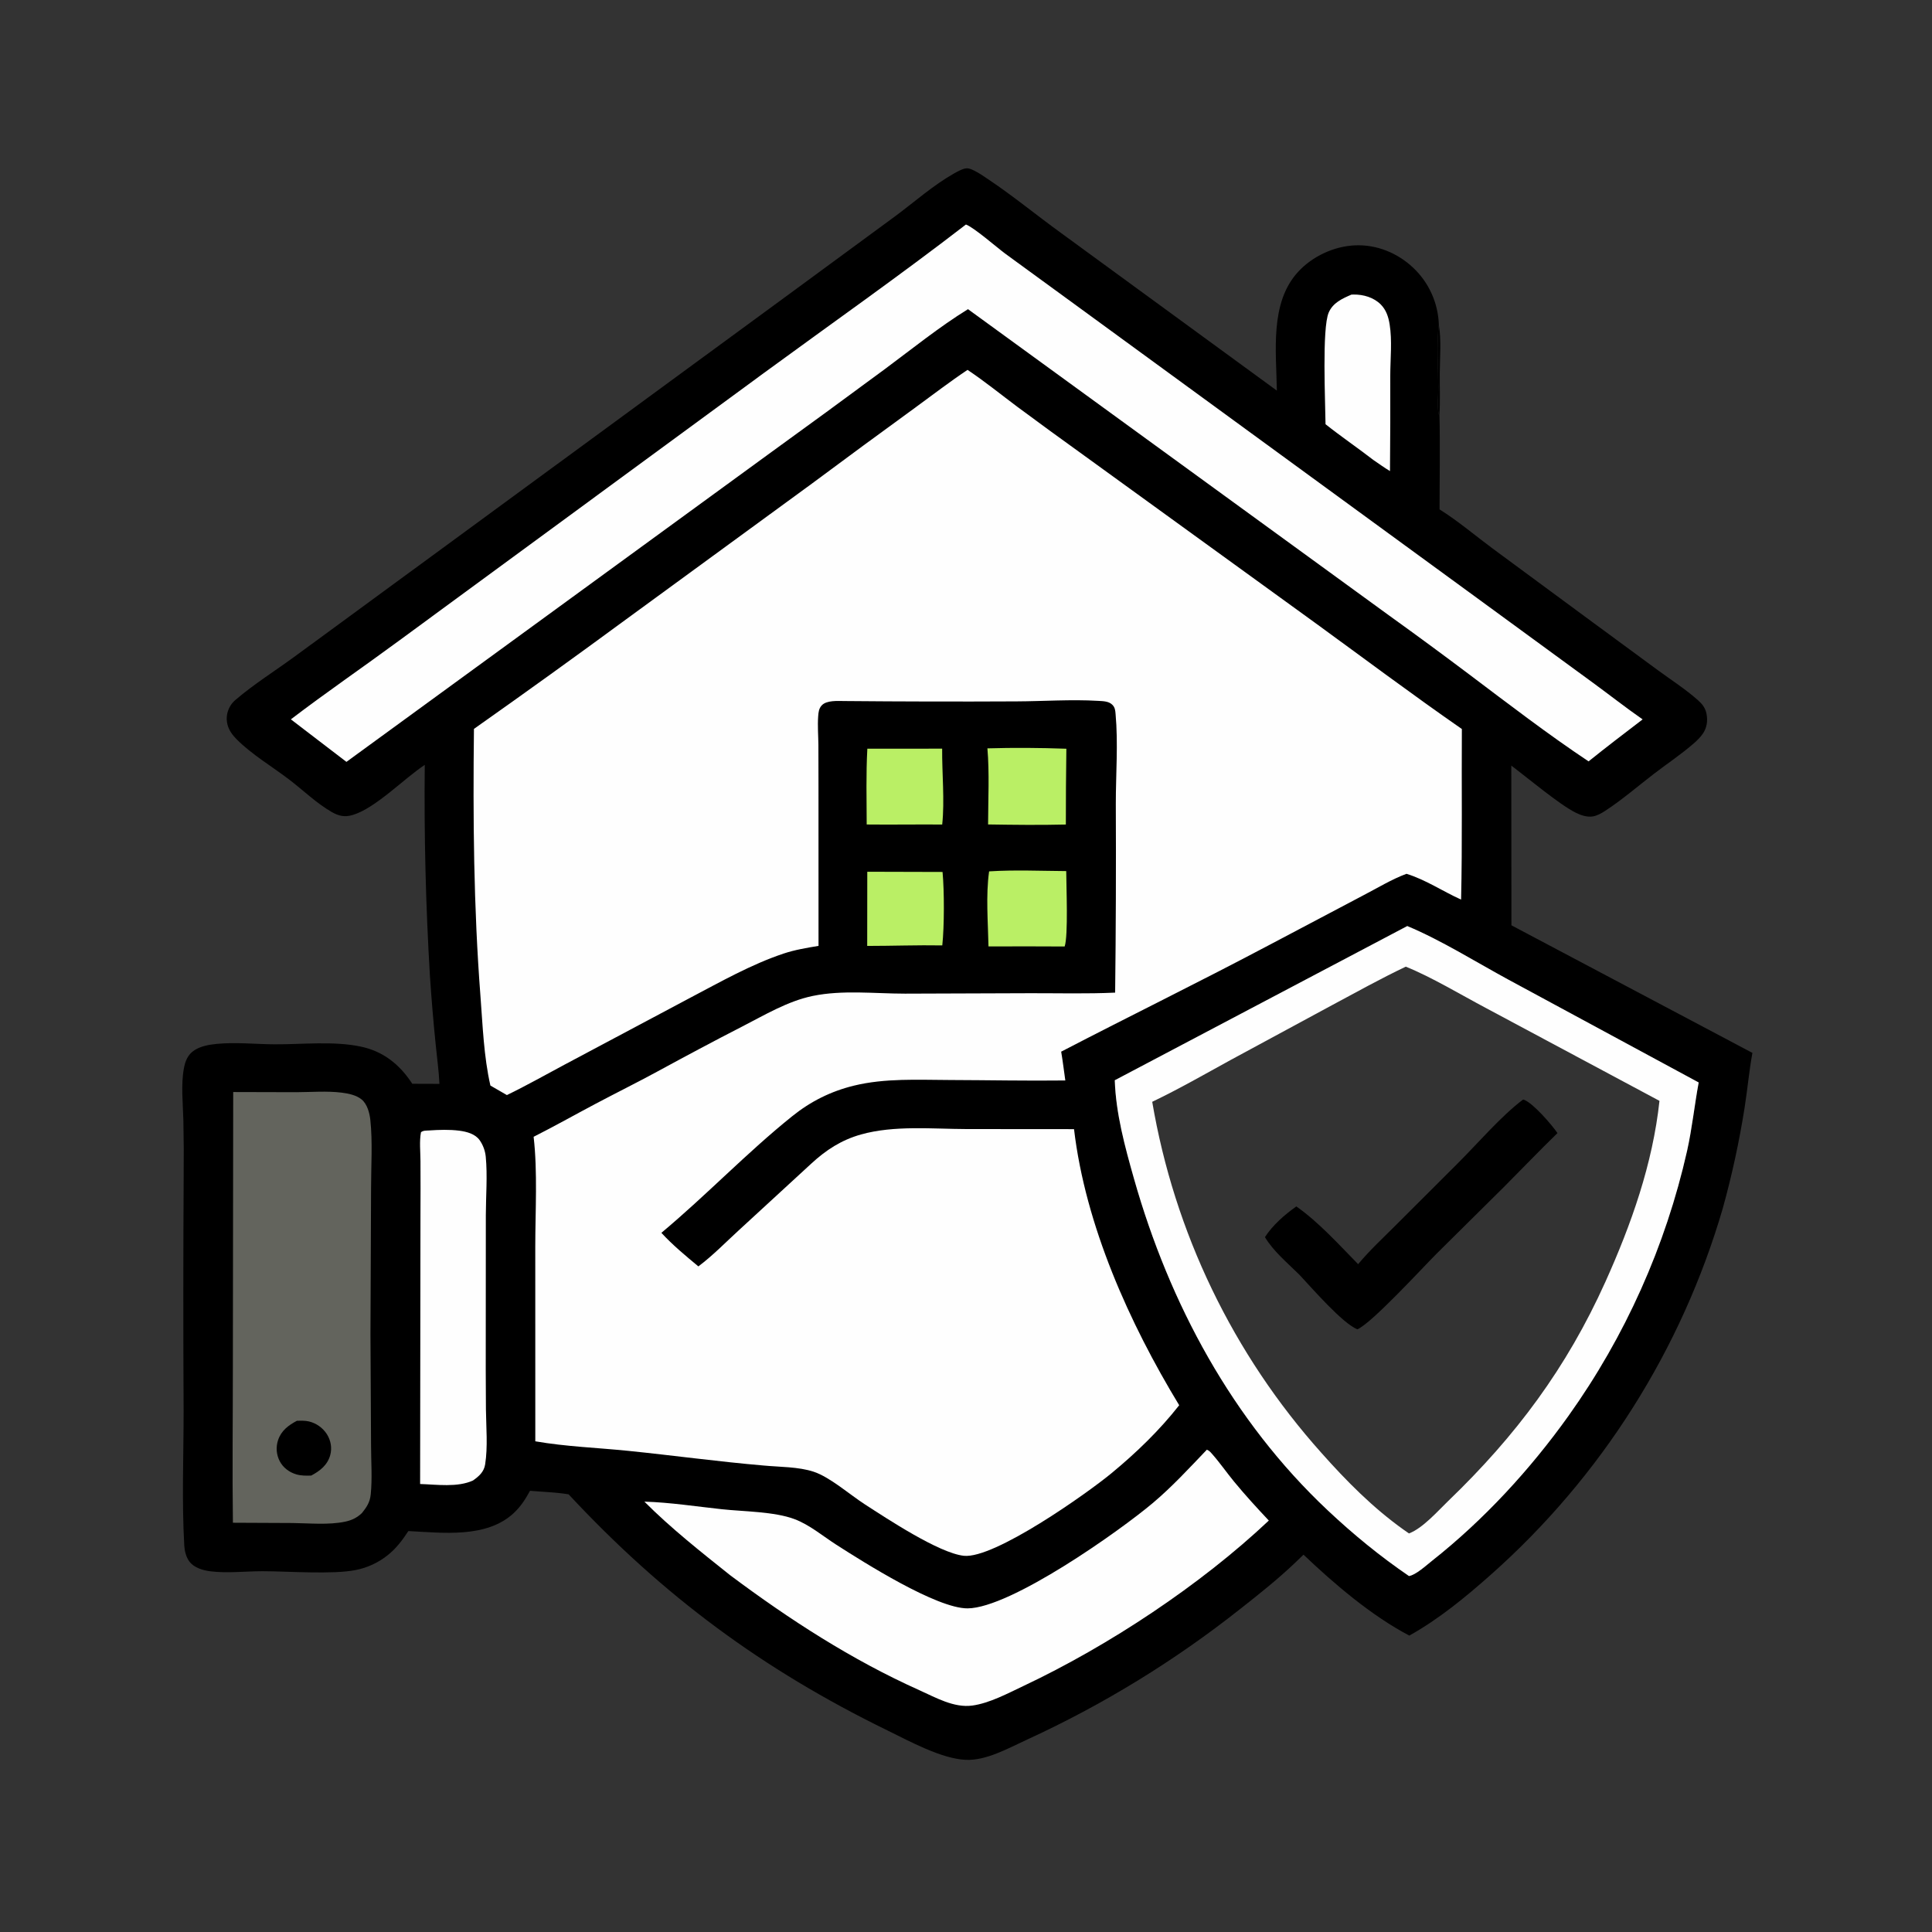 <svg xmlns="http://www.w3.org/2000/svg" xmlns:xlink="http://www.w3.org/1999/xlink" width="837" height="837"><rect width="100%" height="100%" fill="#333333" stroke="none"/><path transform="scale(0.818 0.818)" d="M224.963 405.09C213.804 412.486 198.767 428.153 186.66 431.669C182.518 432.872 179.426 432.187 175.738 430.084C167.675 425.488 160.506 418.462 153.104 412.828C143.988 405.889 133.461 399.681 125.368 391.581C123.152 389.364 121.248 386.801 120.47 383.717C119.589 380.23 120.211 376.678 122.122 373.644C122.831 372.518 123.701 371.55 124.71 370.687C134.371 362.419 145.518 355.416 155.8 347.914L218.828 301.725L419.188 154.866L474.37 114.335C484.277 106.963 494.399 98.024 505.131 91.955C506.966 90.917 509.853 89.276 511.92 89.144C514.884 88.954 521.1 93.434 523.523 95.055C536.705 103.87 548.975 114.008 561.82 123.302L676.249 206.88C675.965 186.311 672.395 160.517 687.408 144.079C695.014 135.751 706.55 130.371 717.821 129.934C729.215 129.492 740.179 133.997 748.426 141.775Q749.2 142.503 749.936 143.268Q750.673 144.033 751.372 144.834Q752.07 145.634 752.729 146.468Q753.387 147.301 754.004 148.166Q754.621 149.031 755.195 149.925Q755.768 150.819 756.298 151.74Q756.827 152.661 757.311 153.607Q757.794 154.553 758.231 155.521Q758.667 156.49 759.056 157.478Q759.444 158.467 759.784 159.474Q760.124 160.48 760.414 161.502Q760.704 162.524 760.944 163.559Q761.183 164.594 761.372 165.639Q761.56 166.685 761.698 167.738Q761.835 168.792 761.92 169.85Q762.006 170.909 762.039 171.971C763.42 180.062 762.602 189.28 762.537 197.49C762.479 204.881 762.799 212.488 762.368 219.853C762.786 236.469 762.422 253.177 762.419 269.803C762.678 269.963 762.938 270.118 763.194 270.281C772.624 276.29 781.406 283.724 790.383 290.397L839.363 326.513L878.068 354.979C885.079 360.104 892.737 365.045 899.228 370.801C901.566 372.874 903.18 374.885 903.798 378.021C904.521 381.698 904.031 385.36 901.92 388.477C900.575 390.462 898.856 392.147 897.056 393.714C890.313 399.586 882.756 404.591 875.671 410.051C867.291 416.509 858.885 423.772 850.015 429.515C848.097 430.757 845.89 432.014 843.611 432.391C840.532 432.9 837.253 431.752 834.531 430.415C826.129 426.288 808.901 411.86 800.413 405.473L800.484 490.065L928.117 557.63C926.357 567.193 925.494 577.021 923.976 586.646Q919.724 613.612 912.431 639.92Q911.414 643.408 910.336 646.877Q909.259 650.347 908.12 653.797Q906.982 657.247 905.783 660.676Q904.584 664.106 903.326 667.514Q902.067 670.922 900.749 674.307Q899.431 677.693 898.053 681.054Q896.676 684.416 895.24 687.753Q893.804 691.091 892.31 694.402Q890.816 697.714 889.263 700.998Q887.712 704.283 886.102 707.54Q884.493 710.797 882.827 714.026Q881.16 717.254 879.438 720.453Q877.715 723.651 875.937 726.82Q874.159 729.988 872.325 733.124Q870.492 736.26 868.604 739.364Q866.715 742.468 864.773 745.538Q862.831 748.608 860.835 751.644Q858.839 754.68 856.791 757.68Q854.742 760.68 852.641 763.644Q850.54 766.608 848.388 769.534Q846.235 772.461 844.031 775.35Q841.828 778.238 839.574 781.088Q837.321 783.937 835.017 786.746Q832.714 789.556 830.362 792.325Q828.009 795.093 825.609 797.82Q823.209 800.547 820.761 803.232Q818.313 805.917 815.818 808.558Q813.324 811.199 810.784 813.796Q808.243 816.393 805.658 818.946Q803.072 821.498 800.443 824.004Q797.813 826.511 795.139 828.971Q792.466 831.431 789.75 833.844C776.203 845.848 762.251 857.387 746.407 866.243C726.357 855.73 706.662 838.906 690.365 823.382Q688.178 825.533 685.954 827.646C676.778 836.364 667.01 844.154 657.066 851.963Q644.01 862.304 630.357 871.844Q616.705 881.384 602.505 890.089Q588.306 898.793 573.61 906.632Q558.915 914.471 543.776 921.415C534.065 925.867 522.399 932.533 511.467 932.048C498.537 931.474 481.641 922.15 469.988 916.46C403.861 884.177 351.29 845.288 301.145 791.423C294.359 790.325 287.543 790.151 280.707 789.551C278.365 793.937 275.632 798.099 271.95 801.485C257.455 814.811 234.3 811.765 216.28 810.883C213.127 815.68 209.91 820.002 205.395 823.607Q204.473 824.348 203.508 825.032Q202.543 825.716 201.538 826.341Q200.534 826.966 199.493 827.529Q198.453 828.092 197.38 828.591Q196.308 829.091 195.207 829.524Q194.107 829.958 192.982 830.325Q191.857 830.692 190.712 830.99Q189.568 831.288 188.407 831.517C176.206 833.982 152.312 832.146 139.031 832.147C129.96 832.149 120.473 833.312 111.459 832.196C107.505 831.707 102.664 830.305 100.221 826.903C98.531 824.55 97.766 821.459 97.601 818.603C96.237 794.903 97.262 771.052 97.243 747.319Q96.923 684.987 97.275 622.656Q97.437 608.001 97.118 593.349C96.894 584.533 95.793 574.62 97.376 565.917C98.094 561.97 99.474 558.486 102.962 556.234C106.356 554.042 110.64 553.286 114.605 552.887C124.719 551.872 135.108 553.024 145.265 553.089C160.046 553.185 176.303 551.257 190.841 554.245C202.978 556.739 211.696 563.759 218.361 573.994L232.735 574.041C232.416 567.16 231.448 560.262 230.772 553.402Q228.91 535.183 227.703 516.908Q224.365 461.047 224.963 405.09ZM745.316 490.46L590.411 572.125C590.975 589.749 595.821 607.445 600.602 624.314C619.334 690.406 652.741 752.466 703.14 799.854C716.748 812.648 730.808 824.168 746.226 834.702C749.927 834.086 755.437 828.99 758.434 826.625C785.818 805.009 810.421 778.272 830.67 749.905Q833.48 745.966 836.192 741.958Q838.903 737.95 841.515 733.877Q844.126 729.803 846.635 725.665Q849.144 721.528 851.55 717.329Q853.955 713.13 856.255 708.873Q858.556 704.616 860.75 700.304Q862.944 695.991 865.03 691.625Q867.116 687.258 869.093 682.842Q871.07 678.425 872.937 673.961Q874.803 669.497 876.558 664.987Q878.314 660.478 879.956 655.926Q881.599 651.375 883.128 646.784Q884.656 642.193 886.071 637.565Q887.485 632.938 888.784 628.276Q890.083 623.615 891.266 618.923Q892.448 614.231 893.514 609.511C896.199 597.488 897.415 585.362 899.659 573.3L799.088 518.959C781.935 509.661 763.04 497.827 745.316 490.46ZM762.039 171.971C760.742 182.943 761.691 194.1 761.767 205.114C761.798 209.492 761.017 215.304 762.033 219.515L762.368 219.853C762.799 212.488 762.479 204.881 762.537 197.49C762.602 189.28 763.42 180.062 762.039 171.971Z"></path><path transform="scale(0.818 0.818)" d="M762.039 171.971C763.42 180.062 762.602 189.28 762.537 197.49C762.479 204.881 762.799 212.488 762.368 219.853L762.033 219.515C761.017 215.304 761.798 209.492 761.767 205.114C761.691 194.1 760.742 182.943 762.039 171.971Z"></path><path fill="#BAEF65" transform="scale(0.818 0.818)" d="M459.328 461.696L499.196 461.805C500.15 472.099 500.138 490.509 499.059 500.709C485.84 500.476 472.523 500.982 459.288 500.984L459.328 461.696Z"></path><path fill="#BAEF65" transform="scale(0.818 0.818)" d="M459.362 396.516L498.985 396.506C498.877 409.52 500.363 423.868 499.015 436.686C485.688 436.585 472.359 436.811 459.018 436.667C458.976 423.319 458.634 409.845 459.362 396.516Z"></path><path fill="#BAEF65" transform="scale(0.818 0.818)" d="M523.847 461.497C537.322 460.633 551.184 461.253 564.698 461.344C564.725 469.302 565.83 495.506 563.865 501.282Q543.694 501.165 523.522 501.258C523.273 488.239 522.055 474.399 523.847 461.497Z"></path><path fill="#BAEF65" transform="scale(0.818 0.818)" d="M522.953 396.344C536.792 395.933 550.94 396.039 564.771 396.543Q564.486 416.615 564.499 436.688C550.746 437.024 537.057 436.859 523.305 436.645C523.334 423.345 524.064 409.581 522.953 396.344Z"></path><path fill="#FEFEFE" transform="scale(0.818 0.818)" d="M715.74 156.036Q716.313 156.006 716.886 155.996C722.045 155.918 727.577 157.519 731.283 161.256C734.163 164.16 735.344 167.834 735.98 171.785C737.369 180.406 736.349 189.814 736.321 198.552Q736.393 224.023 736.168 249.494C733.121 247.661 730.216 245.573 727.285 243.559C718.968 237.128 710.259 231.215 702.026 224.675C701.936 213.175 700.094 173.907 703.706 165.541C705.955 160.33 710.871 158.146 715.74 156.036Z"></path><path fill="#FEFEFE" transform="scale(0.818 0.818)" d="M227.219 598.714C232.457 598.358 238.013 598.165 243.225 598.835C247.12 599.336 251.651 600.493 254.049 603.885Q254.719 604.85 255.262 605.892Q255.805 606.934 256.212 608.036Q256.619 609.139 256.882 610.284Q257.146 611.429 257.263 612.598C258.229 622.706 257.336 633.293 257.309 643.459L257.272 704.984Q257.207 725.712 257.36 746.438C257.472 755.932 258.417 766.199 256.942 775.582C256.314 779.574 253.65 781.888 250.492 784.11C242.299 787.856 231.311 786.241 222.506 785.96L222.683 644.47Q222.768 629.668 222.692 614.866C222.672 610.055 222.05 604.336 222.963 599.634C224.302 598.649 225.583 598.839 227.219 598.714Z"></path><path fill="#FEFEFE" transform="scale(0.818 0.818)" d="M639.177 767.785C640.354 768.235 640.954 768.915 641.785 769.849C645.962 774.543 649.591 779.827 653.589 784.687C659.46 791.824 665.667 798.587 671.995 805.316C635.84 839.43 587.174 871.625 542.193 892.85C533.87 896.778 524.151 902.041 514.961 903.298C505.219 904.629 495.583 899.061 486.945 895.184C450.994 879.048 418.283 857.861 386.786 834.331C371.167 821.878 355.413 809.457 341.278 795.293C355.025 795.712 368.725 797.866 382.388 799.326C393.913 800.558 410.037 800.544 420.706 804.528C428.742 807.529 435.791 813.546 442.972 818.148C457.333 827.35 496.056 851.938 512.491 851.825C535.252 851.668 592.889 810.946 610.654 795.948C620.863 787.329 629.959 777.43 639.177 767.785Z"></path><path fill="#63645D" transform="scale(0.818 0.818)" d="M123.51 578.365L157.024 578.452C164.86 578.411 173.196 577.722 180.969 578.688C184.512 579.128 188.759 579.997 191.558 582.32C194.483 584.747 195.739 589.46 196.128 593.073C197.391 604.81 196.52 617.466 196.522 629.301L196.201 706.608L196.515 765.619C196.532 774.097 197.204 783.042 196.344 791.462C195.91 795.701 194.239 798.119 191.682 801.349C189.046 803.84 186.346 805.152 182.787 805.906C174.093 807.747 163.838 806.724 154.974 806.621L123.354 806.476C122.98 779.113 123.332 751.695 123.331 724.327L123.51 578.365Z"></path><path transform="scale(0.818 0.818)" d="M157.242 752.482C159.335 752.428 161.536 752.343 163.591 752.815Q164.319 752.989 165.027 753.231Q165.734 753.474 166.416 753.783Q167.098 754.091 167.747 754.464Q168.396 754.836 169.006 755.268Q169.617 755.7 170.184 756.189Q170.75 756.677 171.268 757.218Q171.786 757.758 172.249 758.345Q172.713 758.932 173.119 759.561C175.218 762.867 175.942 766.907 174.887 770.698C173.415 775.987 169.436 779.033 164.83 781.494C162.158 781.57 159.528 781.623 156.932 780.856C153.22 779.76 149.966 777.355 148.157 773.893Q147.824 773.257 147.557 772.591Q147.289 771.926 147.09 771.236Q146.89 770.547 146.761 769.841Q146.632 769.135 146.574 768.42Q146.516 767.705 146.53 766.987Q146.545 766.27 146.631 765.558Q146.717 764.845 146.874 764.145Q147.031 763.445 147.257 762.764C148.933 757.693 152.737 754.864 157.242 752.482Z"></path><path fill="#FEFEFE" transform="scale(0.818 0.818)" d="M511.581 118.907C515.777 120.434 527.999 131.073 532.267 134.25L572.509 163.597L778.074 313.661L843.506 361.492C852.357 367.959 860.969 374.739 869.968 381.003C860.37 388.362 850.76 395.648 841.342 403.242C819.637 388.778 798.966 372.881 778.143 357.198Q757.011 341.29 735.53 325.856L512.665 163.743C497.377 173.188 483.224 184.654 468.798 195.362Q437.827 218.256 406.623 240.831L183.478 403.503L154.051 380.98C172.729 366.721 192.232 353.393 211.163 339.44L404.771 197.4C440.397 171.338 476.64 145.869 511.581 118.907Z"></path><path fill="#FEFEFE" transform="scale(0.818 0.818)" d="M745.316 490.46C763.04 497.827 781.935 509.661 799.088 518.959L899.659 573.3C897.415 585.362 896.199 597.488 893.514 609.511Q892.448 614.231 891.266 618.923Q890.083 623.615 888.784 628.276Q887.485 632.938 886.071 637.565Q884.656 642.193 883.128 646.784Q881.599 651.375 879.956 655.926Q878.314 660.478 876.559 664.987Q874.803 669.497 872.937 673.961Q871.07 678.425 869.093 682.842Q867.116 687.258 865.03 691.625Q862.944 695.991 860.75 700.304Q858.556 704.616 856.256 708.874Q853.955 713.131 851.55 717.329Q849.144 721.528 846.635 725.665Q844.126 729.803 841.515 733.877Q838.903 737.95 836.192 741.958Q833.48 745.966 830.67 749.905C810.421 778.272 785.818 805.009 758.434 826.625C755.437 828.99 749.927 834.086 746.226 834.702C730.808 824.168 716.748 812.648 703.14 799.854C652.741 752.466 619.334 690.406 600.602 624.314C595.821 607.445 590.975 589.749 590.411 572.125L745.316 490.46ZM744.525 511.967C731.283 518.273 718.379 525.44 705.452 532.37L651.691 561.433C637.977 568.97 624.359 576.779 610.24 583.54Q610.786 586.761 611.389 589.971Q611.992 593.182 612.651 596.381Q613.31 599.581 614.025 602.768Q614.74 605.956 615.511 609.13Q616.282 612.304 617.108 615.465Q617.935 618.625 618.817 621.77Q619.699 624.916 620.636 628.045Q621.573 631.174 622.565 634.287Q623.557 637.399 624.603 640.494Q625.649 643.588 626.75 646.664Q627.85 649.74 629.005 652.796Q630.159 655.852 631.367 658.887Q632.574 661.922 633.835 664.935Q635.096 667.949 636.41 670.94Q637.724 673.931 639.09 676.898Q640.456 679.865 641.873 682.808Q643.291 685.751 644.76 688.669Q646.23 691.586 647.75 694.478Q649.27 697.369 650.841 700.233Q652.412 703.097 654.033 705.934Q655.654 708.77 657.324 711.577Q658.995 714.384 660.714 717.162Q662.433 719.939 664.201 722.686Q665.969 725.433 667.785 728.148Q669.601 730.864 671.464 733.547Q673.328 736.23 675.238 738.88Q677.148 741.53 679.104 744.146Q681.061 746.762 683.063 749.343Q685.065 751.925 687.112 754.471Q689.159 757.016 691.25 759.526Q693.342 762.035 695.477 764.507Q697.612 766.98 699.79 769.414C713.1 784.413 727.108 798.561 743.48 810.232Q744.839 811.203 746.223 812.137C753.592 809.354 761.47 800.281 767.104 794.858C802.919 760.388 829.689 724.495 850.21 678.978C863.961 648.475 875.302 616.429 878.893 583.033L787.046 533.902C774.006 527.013 758.004 517.353 744.525 511.967Z"></path><path transform="scale(0.818 0.818)" d="M806.642 582.353C806.805 582.381 806.977 582.377 807.131 582.437C812.109 584.38 821.732 595.556 824.871 600.103C815.243 609.451 805.935 619.203 796.45 628.709L760.898 663.925C753.178 671.653 726.756 700.505 718.942 704.029C711.163 701.102 694.625 681.97 688.208 675.148C682.028 669.01 674.379 662.7 669.94 655.204C674.03 648.864 680.43 643.252 686.573 638.948C698.655 647.488 708.951 659.012 719.292 669.531C725.381 662.217 732.549 655.59 739.272 648.859L771.87 616.316C782.584 605.668 794.886 591.182 806.642 582.353Z"></path><path fill="#FEFEFE" transform="scale(0.818 0.818)" d="M512.428 195.889C521.47 201.937 529.973 208.839 538.677 215.357Q556.327 228.443 574.175 241.258L696.332 329.74C722.266 348.599 747.885 367.812 774.231 386.1C774.035 416.211 774.51 446.339 773.826 476.444C764.049 472.041 755.211 465.975 744.904 462.783C737.11 465.661 729.387 470.393 721.974 474.223L672.151 500.526C635.681 519.856 598.643 537.964 562.022 556.984C562.88 562.034 563.49 567.166 564.215 572.239C543.873 572.485 523.48 572.056 503.132 571.993C486.254 571.942 468.785 570.944 452.264 574.978C440.099 577.948 429.377 583.297 419.626 591.126C395.527 610.477 374.028 633.115 350.281 652.931C356.31 659.481 363.044 665.027 369.872 670.709C377.573 664.93 384.26 658.009 391.344 651.525L429.695 616.25C437.56 609.001 445.658 603.75 456.012 600.836C473.54 595.902 493.875 597.917 511.93 597.974L568.826 598.018C574.853 648.998 598.119 700.751 624.528 744.243C614.035 757.602 601.805 769.398 588.733 780.199C575.729 790.946 526.519 825.753 510.433 823.976C497.261 822.521 469.834 804.347 458.036 796.731C450.076 791.592 439.589 782.323 430.932 779.46C422.893 776.801 412.9 776.971 404.453 776.172C380.532 774.127 356.647 770.835 332.753 768.403C316.364 766.735 299.757 766.174 283.507 763.348L283.492 660.132C283.501 641.347 284.761 620.63 282.617 602.069C293.599 596.527 304.319 590.481 315.186 584.721C326.094 578.941 337.164 573.473 348.013 567.58C362.957 559.464 377.896 551.451 393.033 543.698C404.94 537.599 417.234 530.188 430.446 527.47C446.298 524.208 463.219 526.243 479.302 526.255L545.93 526.024C560.792 526 575.757 526.401 590.6 525.713Q591.191 475.734 590.958 425.753C590.949 410 592.242 393.822 590.834 378.139C590.667 376.275 590.552 374.728 589.17 373.311C587.242 371.334 584.188 371.348 581.613 371.193C567.373 370.336 552.58 371.414 538.29 371.468Q492.757 371.699 447.225 371.285C443.73 371.255 437.809 370.808 435.236 373.556C433.667 375.233 433.478 377.221 433.321 379.398C432.962 384.377 433.38 389.512 433.44 394.503L433.487 416.634L433.508 500.957C427.283 501.996 421.042 503.021 415.038 505.022C397.831 510.755 381.479 520.086 365.468 528.49L299.028 563.843C288.845 569.258 278.851 574.957 268.461 579.973L259.724 574.929C256.202 559.485 255.653 543.114 254.446 527.373C250.833 480.264 250.467 433.254 251.012 386.04Q291.638 357.4 331.682 327.952L430.055 256.087Q457.124 235.937 484.426 216.103C493.719 209.32 502.864 202.287 512.428 195.889Z"></path></svg>